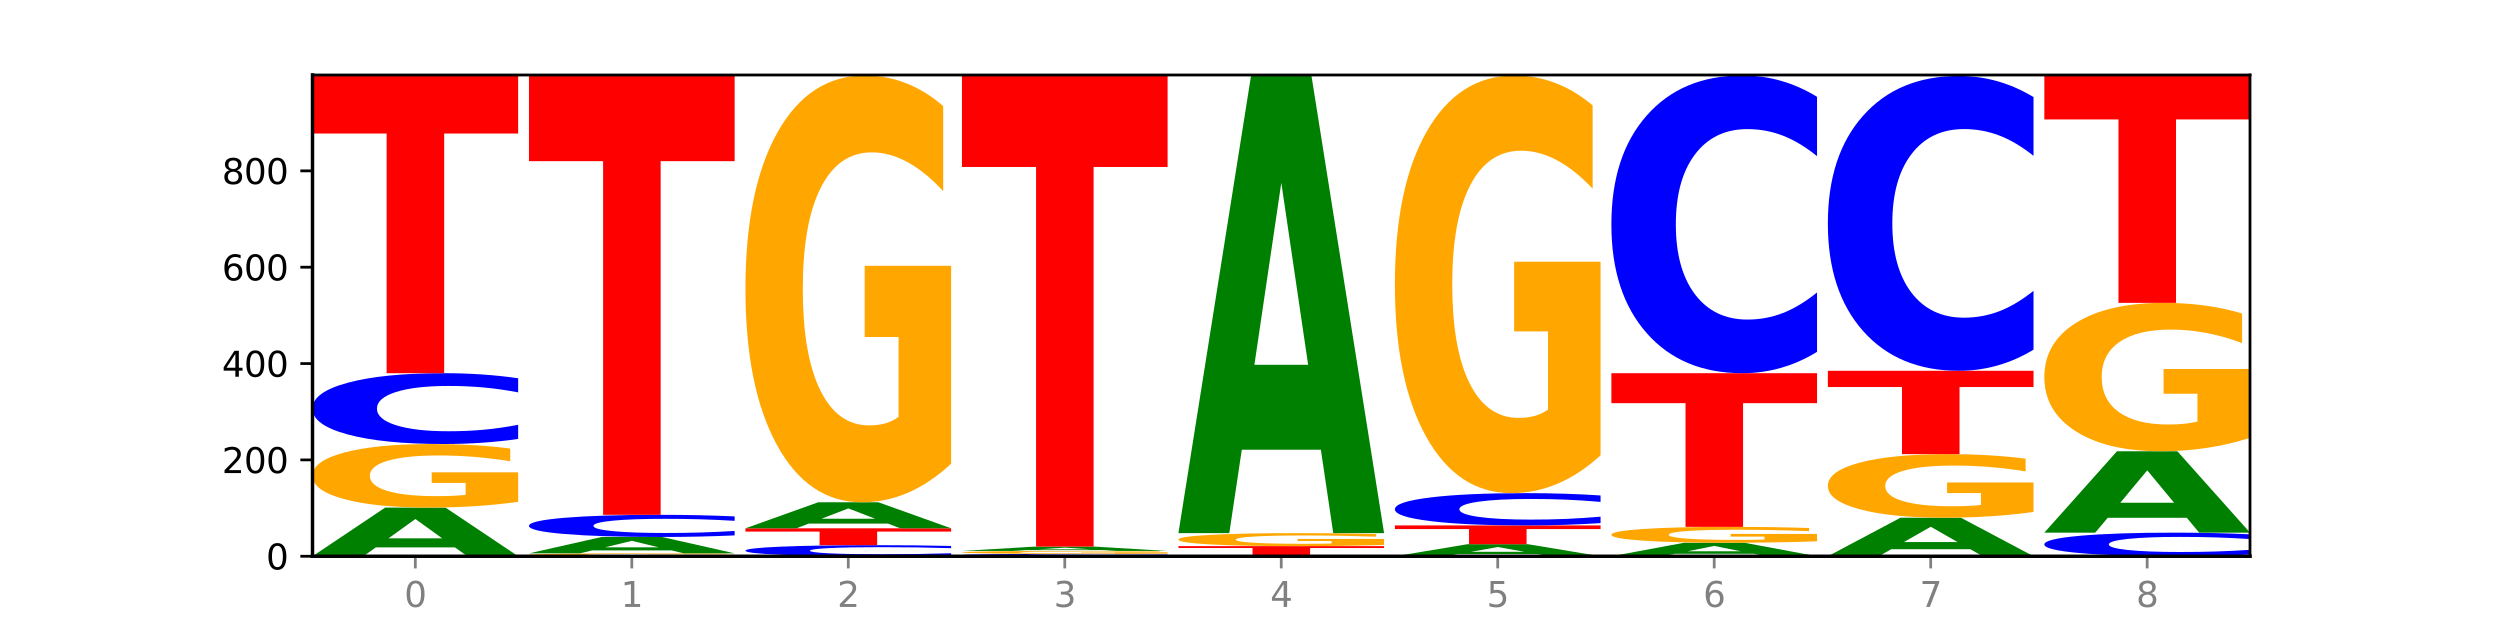 <?xml version="1.0" encoding="utf-8" standalone="no"?>
<!DOCTYPE svg PUBLIC "-//W3C//DTD SVG 1.1//EN"
  "http://www.w3.org/Graphics/SVG/1.1/DTD/svg11.dtd">
<svg xmlns:xlink="http://www.w3.org/1999/xlink" width="720pt" height="180pt" viewBox="0 0 720 180" xmlns="http://www.w3.org/2000/svg" version="1.1">
 <defs>
  <style type="text/css">*{stroke-linejoin: round; stroke-linecap: butt}</style>
 </defs>
 <g id="figure_1">
  <g id="patch_1">
   <path d="M 0 180 
L 720 180 
L 720 0 
L 0 0 
z
" style="fill: #ffffff"/>
  </g>
  <g id="axes_1">
   <g id="patch_2">
    <path d="M 90 160.2 
L 648 160.2 
L 648 21.6 
L 90 21.6 
z
" style="fill: #ffffff"/>
   </g>
   <g id="line2d_1">
    <path d="M 90 160.2 
L 648 160.2 
" clip-path="url(#p07bc5e8b8a)" style="fill: none; stroke: #000000; stroke-width: 0.5; stroke-linecap: square"/>
   </g>
   <g id="patch_3">
    <path d="M 131.028 157.647 
L 108.249 157.647 
L 104.653 160.2 
L 90 160.2 
L 110.926 146.187 
L 128.303 146.187 
L 149.229 160.2 
L 134.588 160.2 
L 131.028 157.647 
z
M 111.882 155.047 
L 127.359 155.047 
L 119.633 149.473 
L 111.882 155.047 
z
" clip-path="url(#p07bc5e8b8a)" style="fill: #008000"/>
   </g>
   <g id="patch_4">
    <path d="M 149.229 144.53 
Q 143.256 145.359 136.831 145.775 
Q 130.406 146.187 123.557 146.187 
Q 108.079 146.187 99.04 143.721 
Q 90 141.254 90 137.036 
Q 90 132.769 99.199 130.321 
Q 108.411 127.874 124.433 127.874 
Q 130.605 127.874 136.26 128.207 
Q 141.928 128.536 146.946 129.187 
L 146.946 132.837 
Q 141.769 132.001 136.645 131.589 
Q 131.521 131.173 126.371 131.173 
Q 116.84 131.173 111.677 132.693 
Q 106.513 134.21 106.513 137.036 
Q 106.513 139.836 111.491 141.364 
Q 116.469 142.889 125.628 142.889 
Q 128.123 142.889 130.26 142.802 
Q 132.397 142.711 134.097 142.522 
L 134.097 139.094 
L 124.34 139.094 
L 124.34 136.041 
L 149.229 136.041 
L 149.229 144.53 
z
" clip-path="url(#p07bc5e8b8a)" style="fill: #ffa600"/>
   </g>
   <g id="patch_5">
    <path d="M 149.229 126.412 
Q 144.275 127.137 138.917 127.503 
Q 133.56 127.874 127.725 127.874 
Q 110.325 127.874 100.163 125.127 
Q 90 122.38 90 117.683 
Q 90 112.969 100.163 110.226 
Q 110.325 107.479 127.725 107.479 
Q 133.56 107.479 138.917 107.85 
Q 144.275 108.217 149.229 108.941 
L 149.229 113.007 
Q 144.23 112.046 139.38 111.599 
Q 134.53 111.153 129.173 111.153 
Q 119.562 111.153 114.056 112.893 
Q 108.564 114.629 108.564 117.683 
Q 108.564 120.725 114.056 122.465 
Q 119.562 124.2 129.173 124.2 
Q 134.53 124.2 139.38 123.754 
Q 144.23 123.303 149.229 122.342 
L 149.229 126.412 
z
" clip-path="url(#p07bc5e8b8a)" style="fill: #0000ff"/>
   </g>
   <g id="patch_6">
    <path d="M 90 21.739 
L 149.229 21.739 
L 149.229 38.461 
L 127.92 38.461 
L 127.92 107.479 
L 111.35 107.479 
L 111.35 38.461 
L 90 38.461 
L 90 21.739 
z
" clip-path="url(#p07bc5e8b8a)" style="fill: #ff0000"/>
   </g>
   <g id="patch_7">
    <path d="M 211.575 160.125 
Q 205.602 160.162 199.177 160.181 
Q 192.753 160.2 185.903 160.2 
Q 170.426 160.2 161.386 160.088 
Q 152.346 159.976 152.346 159.784 
Q 152.346 159.59 161.545 159.479 
Q 170.758 159.368 186.779 159.368 
Q 192.952 159.368 198.607 159.383 
Q 204.275 159.398 209.292 159.427 
L 209.292 159.593 
Q 204.115 159.555 198.992 159.536 
Q 193.868 159.518 188.717 159.518 
Q 179.187 159.518 174.023 159.587 
Q 168.859 159.656 168.859 159.784 
Q 168.859 159.911 173.837 159.981 
Q 178.815 160.05 187.974 160.05 
Q 190.47 160.05 192.607 160.046 
Q 194.744 160.042 196.443 160.033 
L 196.443 159.878 
L 186.686 159.878 
L 186.686 159.739 
L 211.575 159.739 
L 211.575 160.125 
z
" clip-path="url(#p07bc5e8b8a)" style="fill: #ffa600"/>
   </g>
   <g id="patch_8">
    <path d="M 193.374 158.508 
L 170.596 158.508 
L 166.999 159.368 
L 152.346 159.368 
L 173.272 154.65 
L 190.65 154.65 
L 211.575 159.368 
L 196.935 159.368 
L 193.374 158.508 
z
M 174.229 157.633 
L 189.705 157.633 
L 181.979 155.756 
L 174.229 157.633 
z
" clip-path="url(#p07bc5e8b8a)" style="fill: #008000"/>
   </g>
   <g id="patch_9">
    <path d="M 211.575 154.193 
Q 206.621 154.42 201.264 154.534 
Q 195.906 154.65 190.071 154.65 
Q 172.671 154.65 162.509 153.791 
Q 152.346 152.931 152.346 151.461 
Q 152.346 149.986 162.509 149.128 
Q 172.671 148.268 190.071 148.268 
Q 195.906 148.268 201.264 148.384 
Q 206.621 148.499 211.575 148.726 
L 211.575 149.998 
Q 206.576 149.698 201.726 149.558 
Q 196.876 149.418 191.519 149.418 
Q 181.909 149.418 176.402 149.963 
Q 170.91 150.506 170.91 151.461 
Q 170.91 152.413 176.402 152.958 
Q 181.909 153.501 191.519 153.501 
Q 196.876 153.501 201.726 153.361 
Q 206.576 153.22 211.575 152.919 
L 211.575 154.193 
z
" clip-path="url(#p07bc5e8b8a)" style="fill: #0000ff"/>
   </g>
   <g id="patch_10">
    <path d="M 152.346 21.739 
L 211.575 21.739 
L 211.575 46.416 
L 190.267 46.416 
L 190.267 148.268 
L 173.696 148.268 
L 173.696 46.416 
L 152.346 46.416 
L 152.346 21.739 
z
" clip-path="url(#p07bc5e8b8a)" style="fill: #ff0000"/>
   </g>
   <g id="patch_11">
    <path d="M 273.922 159.971 
Q 268.967 160.085 263.61 160.142 
Q 258.253 160.2 252.418 160.2 
Q 235.018 160.2 224.855 159.77 
Q 214.693 159.34 214.693 158.605 
Q 214.693 157.868 224.855 157.439 
Q 235.018 157.009 252.418 157.009 
Q 258.253 157.009 263.61 157.067 
Q 268.967 157.124 273.922 157.238 
L 273.922 157.874 
Q 268.923 157.724 264.073 157.654 
Q 259.223 157.584 253.865 157.584 
Q 244.255 157.584 238.748 157.856 
Q 233.257 158.128 233.257 158.605 
Q 233.257 159.081 238.748 159.354 
Q 244.255 159.625 253.865 159.625 
Q 259.223 159.625 264.073 159.555 
Q 268.923 159.485 273.922 159.335 
L 273.922 159.971 
z
" clip-path="url(#p07bc5e8b8a)" style="fill: #0000ff"/>
   </g>
   <g id="patch_12">
    <path d="M 214.693 152.153 
L 273.922 152.153 
L 273.922 153.1 
L 252.613 153.1 
L 252.613 157.009 
L 236.043 157.009 
L 236.043 153.1 
L 214.693 153.1 
L 214.693 152.153 
z
" clip-path="url(#p07bc5e8b8a)" style="fill: #ff0000"/>
   </g>
   <g id="patch_13">
    <path d="M 255.721 150.788 
L 232.942 150.788 
L 229.346 152.153 
L 214.693 152.153 
L 235.618 144.661 
L 252.996 144.661 
L 273.922 152.153 
L 259.281 152.153 
L 255.721 150.788 
z
M 236.575 149.398 
L 252.051 149.398 
L 244.325 146.418 
L 236.575 149.398 
z
" clip-path="url(#p07bc5e8b8a)" style="fill: #008000"/>
   </g>
   <g id="patch_14">
    <path d="M 273.922 133.54 
Q 267.948 139.1 261.524 141.894 
Q 255.099 144.661 248.25 144.661 
Q 232.772 144.661 223.732 128.106 
Q 214.693 111.55 214.693 83.238 
Q 214.693 54.596 223.892 38.167 
Q 233.104 21.739 249.126 21.739 
Q 255.298 21.739 260.953 23.973 
Q 266.621 26.182 271.639 30.55 
L 271.639 55.053 
Q 266.462 49.441 261.338 46.674 
Q 256.214 43.881 251.064 43.881 
Q 241.533 43.881 236.369 54.088 
Q 231.206 64.27 231.206 83.238 
Q 231.206 102.028 236.184 112.287 
Q 241.161 122.519 250.32 122.519 
Q 252.816 122.519 254.953 121.935 
Q 257.09 121.326 258.789 120.056 
L 258.789 97.051 
L 249.033 97.051 
L 249.033 76.56 
L 273.922 76.56 
L 273.922 133.54 
z
" clip-path="url(#p07bc5e8b8a)" style="fill: #ffa600"/>
   </g>
   <g id="patch_15">
    <path d="M 336.268 160.15 
Q 331.314 160.175 325.956 160.187 
Q 320.599 160.2 314.764 160.2 
Q 297.364 160.2 287.202 160.107 
Q 277.039 160.013 277.039 159.853 
Q 277.039 159.693 287.202 159.6 
Q 297.364 159.506 314.764 159.506 
Q 320.599 159.506 325.956 159.519 
Q 331.314 159.531 336.268 159.556 
L 336.268 159.694 
Q 331.269 159.662 326.419 159.646 
Q 321.569 159.631 316.212 159.631 
Q 306.601 159.631 301.095 159.69 
Q 295.603 159.749 295.603 159.853 
Q 295.603 159.957 301.095 160.016 
Q 306.601 160.075 316.212 160.075 
Q 321.569 160.075 326.419 160.06 
Q 331.269 160.045 336.268 160.012 
L 336.268 160.15 
z
" clip-path="url(#p07bc5e8b8a)" style="fill: #0000ff"/>
   </g>
   <g id="patch_16">
    <path d="M 336.268 159.431 
Q 330.295 159.469 323.87 159.488 
Q 317.445 159.506 310.596 159.506 
Q 295.118 159.506 286.079 159.394 
Q 277.039 159.282 277.039 159.09 
Q 277.039 158.896 286.238 158.785 
Q 295.45 158.674 311.472 158.674 
Q 317.645 158.674 323.299 158.689 
Q 328.967 158.704 333.985 158.734 
L 333.985 158.899 
Q 328.808 158.861 323.684 158.843 
Q 318.561 158.824 313.41 158.824 
Q 303.879 158.824 298.716 158.893 
Q 293.552 158.962 293.552 159.09 
Q 293.552 159.218 298.53 159.287 
Q 303.508 159.356 312.667 159.356 
Q 315.162 159.356 317.299 159.352 
Q 319.437 159.348 321.136 159.34 
L 321.136 159.184 
L 311.379 159.184 
L 311.379 159.045 
L 336.268 159.045 
L 336.268 159.431 
z
" clip-path="url(#p07bc5e8b8a)" style="fill: #ffa600"/>
   </g>
   <g id="patch_17">
    <path d="M 318.067 158.446 
L 295.289 158.446 
L 291.692 158.674 
L 277.039 158.674 
L 297.965 157.425 
L 315.342 157.425 
L 336.268 158.674 
L 321.627 158.674 
L 318.067 158.446 
z
M 298.922 158.215 
L 314.398 158.215 
L 306.672 157.718 
L 298.922 158.215 
z
" clip-path="url(#p07bc5e8b8a)" style="fill: #008000"/>
   </g>
   <g id="patch_18">
    <path d="M 277.039 21.6 
L 336.268 21.6 
L 336.268 48.09 
L 314.959 48.09 
L 314.959 157.425 
L 298.389 157.425 
L 298.389 48.09 
L 277.039 48.09 
L 277.039 21.6 
z
" clip-path="url(#p07bc5e8b8a)" style="fill: #ff0000"/>
   </g>
   <g id="patch_19">
    <path d="M 398.615 160.19 
Q 393.66 160.195 388.303 160.197 
Q 382.945 160.2 377.111 160.2 
Q 359.71 160.2 349.548 160.181 
Q 339.385 160.163 339.385 160.131 
Q 339.385 160.099 349.548 160.08 
Q 359.71 160.061 377.111 160.061 
Q 382.945 160.061 388.303 160.064 
Q 393.66 160.066 398.615 160.071 
L 398.615 160.099 
Q 393.615 160.092 388.765 160.089 
Q 383.915 160.086 378.558 160.086 
Q 368.948 160.086 363.441 160.098 
Q 357.95 160.11 357.95 160.131 
Q 357.95 160.151 363.441 160.163 
Q 368.948 160.175 378.558 160.175 
Q 383.915 160.175 388.765 160.172 
Q 393.615 160.169 398.615 160.162 
L 398.615 160.19 
z
" clip-path="url(#p07bc5e8b8a)" style="fill: #0000ff"/>
   </g>
   <g id="patch_20">
    <path d="M 339.385 157.286 
L 398.615 157.286 
L 398.615 157.828 
L 377.306 157.828 
L 377.306 160.061 
L 360.735 160.061 
L 360.735 157.828 
L 339.385 157.828 
L 339.385 157.286 
z
" clip-path="url(#p07bc5e8b8a)" style="fill: #ff0000"/>
   </g>
   <g id="patch_21">
    <path d="M 398.615 156.948 
Q 392.641 157.117 386.217 157.202 
Q 379.792 157.286 372.942 157.286 
Q 357.465 157.286 348.425 156.782 
Q 339.385 156.277 339.385 155.415 
Q 339.385 154.542 348.584 154.041 
Q 357.797 153.541 373.818 153.541 
Q 379.991 153.541 385.646 153.609 
Q 391.314 153.676 396.331 153.809 
L 396.331 154.556 
Q 391.154 154.385 386.031 154.3 
Q 380.907 154.215 375.757 154.215 
Q 366.226 154.215 361.062 154.526 
Q 355.898 154.837 355.898 155.415 
Q 355.898 155.987 360.876 156.3 
Q 365.854 156.612 375.013 156.612 
Q 377.509 156.612 379.646 156.594 
Q 381.783 156.575 383.482 156.537 
L 383.482 155.836 
L 373.726 155.836 
L 373.726 155.211 
L 398.615 155.211 
L 398.615 156.948 
z
" clip-path="url(#p07bc5e8b8a)" style="fill: #ffa600"/>
   </g>
   <g id="patch_22">
    <path d="M 380.413 129.53 
L 357.635 129.53 
L 354.038 153.541 
L 339.385 153.541 
L 360.311 21.739 
L 377.689 21.739 
L 398.615 153.541 
L 383.974 153.541 
L 380.413 129.53 
z
M 361.268 105.068 
L 376.744 105.068 
L 369.018 52.641 
L 361.268 105.068 
z
" clip-path="url(#p07bc5e8b8a)" style="fill: #008000"/>
   </g>
   <g id="patch_23">
    <path d="M 442.76 159.568 
L 419.981 159.568 
L 416.385 160.2 
L 401.732 160.2 
L 422.658 156.732 
L 440.035 156.732 
L 460.961 160.2 
L 446.32 160.2 
L 442.76 159.568 
z
M 423.614 158.924 
L 439.091 158.924 
L 431.365 157.545 
L 423.614 158.924 
z
" clip-path="url(#p07bc5e8b8a)" style="fill: #008000"/>
   </g>
   <g id="patch_24">
    <path d="M 401.732 151.321 
L 460.961 151.321 
L 460.961 152.376 
L 439.652 152.376 
L 439.652 156.732 
L 423.082 156.732 
L 423.082 152.376 
L 401.732 152.376 
L 401.732 151.321 
z
" clip-path="url(#p07bc5e8b8a)" style="fill: #ff0000"/>
   </g>
   <g id="patch_25">
    <path d="M 460.961 150.654 
Q 456.006 150.985 450.649 151.152 
Q 445.292 151.321 439.457 151.321 
Q 422.057 151.321 411.894 150.069 
Q 401.732 148.817 401.732 146.676 
Q 401.732 144.527 411.894 143.277 
Q 422.057 142.025 439.457 142.025 
Q 445.292 142.025 450.649 142.194 
Q 456.006 142.361 460.961 142.692 
L 460.961 144.544 
Q 455.962 144.107 451.112 143.903 
Q 446.262 143.7 440.904 143.7 
Q 431.294 143.7 425.788 144.493 
Q 420.296 145.284 420.296 146.676 
Q 420.296 148.062 425.788 148.855 
Q 431.294 149.646 440.904 149.646 
Q 446.262 149.646 451.112 149.443 
Q 455.962 149.237 460.961 148.8 
L 460.961 150.654 
z
" clip-path="url(#p07bc5e8b8a)" style="fill: #0000ff"/>
   </g>
   <g id="patch_26">
    <path d="M 460.961 131.142 
Q 454.988 136.584 448.563 139.317 
Q 442.138 142.025 435.289 142.025 
Q 419.811 142.025 410.772 125.825 
Q 401.732 109.624 401.732 81.919 
Q 401.732 53.891 410.931 37.815 
Q 420.143 21.739 436.165 21.739 
Q 442.337 21.739 447.992 23.925 
Q 453.66 26.087 458.678 30.361 
L 458.678 54.339 
Q 453.501 48.847 448.377 46.139 
Q 443.253 43.406 438.103 43.406 
Q 428.572 43.406 423.408 53.394 
Q 418.245 63.358 418.245 81.919 
Q 418.245 100.306 423.223 110.345 
Q 428.2 120.358 437.36 120.358 
Q 439.855 120.358 441.992 119.787 
Q 444.129 119.19 445.828 117.948 
L 445.828 95.436 
L 436.072 95.436 
L 436.072 75.384 
L 460.961 75.384 
L 460.961 131.142 
z
" clip-path="url(#p07bc5e8b8a)" style="fill: #ffa600"/>
   </g>
   <g id="patch_27">
    <path d="M 505.106 159.492 
L 482.328 159.492 
L 478.731 160.2 
L 464.078 160.2 
L 485.004 156.315 
L 502.382 156.315 
L 523.307 160.2 
L 508.667 160.2 
L 505.106 159.492 
z
M 485.961 158.771 
L 501.437 158.771 
L 493.711 157.226 
L 485.961 158.771 
z
" clip-path="url(#p07bc5e8b8a)" style="fill: #008000"/>
   </g>
   <g id="patch_28">
    <path d="M 523.307 155.901 
Q 517.334 156.108 510.909 156.212 
Q 504.485 156.315 497.635 156.315 
Q 482.158 156.315 473.118 155.699 
Q 464.078 155.082 464.078 154.028 
Q 464.078 152.961 473.277 152.349 
Q 482.489 151.737 498.511 151.737 
Q 504.684 151.737 510.338 151.82 
Q 516.007 151.902 521.024 152.065 
L 521.024 152.978 
Q 515.847 152.769 510.723 152.666 
Q 505.6 152.562 500.449 152.562 
Q 490.918 152.562 485.755 152.942 
Q 480.591 153.321 480.591 154.028 
Q 480.591 154.727 485.569 155.109 
Q 490.547 155.491 499.706 155.491 
Q 502.201 155.491 504.339 155.469 
Q 506.476 155.446 508.175 155.399 
L 508.175 154.542 
L 498.418 154.542 
L 498.418 153.779 
L 523.307 153.779 
L 523.307 155.901 
z
" clip-path="url(#p07bc5e8b8a)" style="fill: #ffa600"/>
   </g>
   <g id="patch_29">
    <path d="M 464.078 107.479 
L 523.307 107.479 
L 523.307 116.111 
L 501.999 116.111 
L 501.999 151.737 
L 485.428 151.737 
L 485.428 116.111 
L 464.078 116.111 
L 464.078 107.479 
z
" clip-path="url(#p07bc5e8b8a)" style="fill: #ff0000"/>
   </g>
   <g id="patch_30">
    <path d="M 523.307 101.333 
Q 518.353 104.38 512.996 105.921 
Q 507.638 107.479 501.803 107.479 
Q 484.403 107.479 474.241 95.931 
Q 464.078 84.384 464.078 64.636 
Q 464.078 44.817 474.241 33.287 
Q 484.403 21.739 501.803 21.739 
Q 507.638 21.739 512.996 23.297 
Q 518.353 24.838 523.307 27.885 
L 523.307 44.976 
Q 518.308 40.938 513.458 39.06 
Q 508.608 37.183 503.251 37.183 
Q 493.641 37.183 488.134 44.498 
Q 482.642 51.795 482.642 64.636 
Q 482.642 77.423 488.134 84.738 
Q 493.641 92.035 503.251 92.035 
Q 508.608 92.035 513.458 90.158 
Q 518.308 88.262 523.307 84.224 
L 523.307 101.333 
z
" clip-path="url(#p07bc5e8b8a)" style="fill: #0000ff"/>
   </g>
   <g id="patch_31">
    <path d="M 567.453 158.178 
L 544.674 158.178 
L 541.077 160.2 
L 526.425 160.2 
L 547.35 149.101 
L 564.728 149.101 
L 585.654 160.2 
L 571.013 160.2 
L 567.453 158.178 
z
M 548.307 156.118 
L 563.783 156.118 
L 556.057 151.703 
L 548.307 156.118 
z
" clip-path="url(#p07bc5e8b8a)" style="fill: #008000"/>
   </g>
   <g id="patch_32">
    <path d="M 585.654 147.444 
Q 579.68 148.272 573.256 148.689 
Q 566.831 149.101 559.982 149.101 
Q 544.504 149.101 535.464 146.634 
Q 526.425 144.168 526.425 139.95 
Q 526.425 135.683 535.624 133.235 
Q 544.836 130.787 560.858 130.787 
Q 567.03 130.787 572.685 131.12 
Q 578.353 131.449 583.37 132.1 
L 583.37 135.751 
Q 578.194 134.915 573.07 134.502 
Q 567.946 134.086 562.796 134.086 
Q 553.265 134.086 548.101 135.607 
Q 542.938 137.124 542.938 139.95 
Q 542.938 142.749 547.915 144.278 
Q 552.893 145.802 562.052 145.802 
Q 564.548 145.802 566.685 145.715 
Q 568.822 145.624 570.521 145.435 
L 570.521 142.008 
L 560.765 142.008 
L 560.765 138.955 
L 585.654 138.955 
L 585.654 147.444 
z
" clip-path="url(#p07bc5e8b8a)" style="fill: #ffa600"/>
   </g>
   <g id="patch_33">
    <path d="M 526.425 106.786 
L 585.654 106.786 
L 585.654 111.467 
L 564.345 111.467 
L 564.345 130.787 
L 547.775 130.787 
L 547.775 111.467 
L 526.425 111.467 
L 526.425 106.786 
z
" clip-path="url(#p07bc5e8b8a)" style="fill: #ff0000"/>
   </g>
   <g id="patch_34">
    <path d="M 585.654 100.699 
Q 580.699 103.716 575.342 105.242 
Q 569.985 106.786 564.15 106.786 
Q 546.75 106.786 536.587 95.35 
Q 526.425 83.914 526.425 64.358 
Q 526.425 44.731 536.587 33.313 
Q 546.75 21.877 564.15 21.877 
Q 569.985 21.877 575.342 23.421 
Q 580.699 24.947 585.654 27.964 
L 585.654 44.889 
Q 580.654 40.89 575.805 39.031 
Q 570.955 37.172 565.597 37.172 
Q 555.987 37.172 550.48 44.416 
Q 544.989 51.642 544.989 64.358 
Q 544.989 77.021 550.48 84.265 
Q 555.987 91.491 565.597 91.491 
Q 570.955 91.491 575.805 89.632 
Q 580.654 87.755 585.654 83.756 
L 585.654 100.699 
z
" clip-path="url(#p07bc5e8b8a)" style="fill: #0000ff"/>
   </g>
   <g id="patch_35">
    <path d="M 648 159.713 
Q 643.046 159.954 637.688 160.076 
Q 632.331 160.2 626.496 160.2 
Q 609.096 160.2 598.933 159.284 
Q 588.771 158.369 588.771 156.803 
Q 588.771 155.232 598.933 154.317 
Q 609.096 153.402 626.496 153.402 
Q 632.331 153.402 637.688 153.525 
Q 643.046 153.648 648 153.889 
L 648 155.244 
Q 643.001 154.924 638.151 154.775 
Q 633.301 154.626 627.944 154.626 
Q 618.333 154.626 612.827 155.206 
Q 607.335 155.785 607.335 156.803 
Q 607.335 157.817 612.827 158.397 
Q 618.333 158.975 627.944 158.975 
Q 633.301 158.975 638.151 158.827 
Q 643.001 158.676 648 158.356 
L 648 159.713 
z
" clip-path="url(#p07bc5e8b8a)" style="fill: #0000ff"/>
   </g>
   <g id="patch_36">
    <path d="M 629.799 149.131 
L 607.02 149.131 
L 603.424 153.402 
L 588.771 153.402 
L 609.697 129.955 
L 627.074 129.955 
L 648 153.402 
L 633.359 153.402 
L 629.799 149.131 
z
M 610.653 144.779 
L 626.13 144.779 
L 618.404 135.452 
L 610.653 144.779 
z
" clip-path="url(#p07bc5e8b8a)" style="fill: #008000"/>
   </g>
   <g id="patch_37">
    <path d="M 648 126.089 
Q 642.027 128.022 635.602 128.993 
Q 629.177 129.955 622.328 129.955 
Q 606.85 129.955 597.811 124.2 
Q 588.771 118.445 588.771 108.602 
Q 588.771 98.646 597.97 92.934 
Q 607.182 87.223 623.204 87.223 
Q 629.376 87.223 635.031 88 
Q 640.699 88.768 645.717 90.286 
L 645.717 98.804 
Q 640.54 96.854 635.416 95.892 
Q 630.292 94.921 625.142 94.921 
Q 615.611 94.921 610.448 98.469 
Q 605.284 102.009 605.284 108.602 
Q 605.284 115.134 610.262 118.701 
Q 615.24 122.258 624.399 122.258 
Q 626.894 122.258 629.031 122.055 
Q 631.168 121.843 632.868 121.402 
L 632.868 113.404 
L 623.111 113.404 
L 623.111 106.281 
L 648 106.281 
L 648 126.089 
z
" clip-path="url(#p07bc5e8b8a)" style="fill: #ffa600"/>
   </g>
   <g id="patch_38">
    <path d="M 588.771 21.6 
L 648 21.6 
L 648 34.398 
L 626.691 34.398 
L 626.691 87.223 
L 610.121 87.223 
L 610.121 34.398 
L 588.771 34.398 
L 588.771 21.6 
z
" clip-path="url(#p07bc5e8b8a)" style="fill: #ff0000"/>
   </g>
   <g id="matplotlib.axis_1">
    <g id="xtick_1">
     <g id="line2d_2">
      <defs>
       <path id="md26adc0543" d="M 0 0 
L 0 3.5 
" style="stroke: #808080; stroke-width: 0.8"/>
      </defs>
      <g>
       <use xlink:href="#md26adc0543" x="119.615" y="160.2" style="fill: #808080; stroke: #808080; stroke-width: 0.8"/>
      </g>
     </g>
     <g id="text_1">
      <!-- 0 -->
      <g style="fill: #808080" transform="translate(116.433 174.798) scale(0.1 -0.1)">
       <defs>
        <path id="DejaVuSans-30" d="M 2034 4250 
Q 1547 4250 1301 3770 
Q 1056 3291 1056 2328 
Q 1056 1369 1301 889 
Q 1547 409 2034 409 
Q 2525 409 2770 889 
Q 3016 1369 3016 2328 
Q 3016 3291 2770 3770 
Q 2525 4250 2034 4250 
z
M 2034 4750 
Q 2819 4750 3233 4129 
Q 3647 3509 3647 2328 
Q 3647 1150 3233 529 
Q 2819 -91 2034 -91 
Q 1250 -91 836 529 
Q 422 1150 422 2328 
Q 422 3509 836 4129 
Q 1250 4750 2034 4750 
z
" transform="scale(0.016)"/>
       </defs>
       <use xlink:href="#DejaVuSans-30"/>
      </g>
     </g>
    </g>
    <g id="xtick_2">
     <g id="line2d_3">
      <g>
       <use xlink:href="#md26adc0543" x="181.961" y="160.2" style="fill: #808080; stroke: #808080; stroke-width: 0.8"/>
      </g>
     </g>
     <g id="text_2">
      <!-- 1 -->
      <g style="fill: #808080" transform="translate(178.78 174.798) scale(0.1 -0.1)">
       <defs>
        <path id="DejaVuSans-31" d="M 794 531 
L 1825 531 
L 1825 4091 
L 703 3866 
L 703 4441 
L 1819 4666 
L 2450 4666 
L 2450 531 
L 3481 531 
L 3481 0 
L 794 0 
L 794 531 
z
" transform="scale(0.016)"/>
       </defs>
       <use xlink:href="#DejaVuSans-31"/>
      </g>
     </g>
    </g>
    <g id="xtick_3">
     <g id="line2d_4">
      <g>
       <use xlink:href="#md26adc0543" x="244.307" y="160.2" style="fill: #808080; stroke: #808080; stroke-width: 0.8"/>
      </g>
     </g>
     <g id="text_3">
      <!-- 2 -->
      <g style="fill: #808080" transform="translate(241.126 174.798) scale(0.1 -0.1)">
       <defs>
        <path id="DejaVuSans-32" d="M 1228 531 
L 3431 531 
L 3431 0 
L 469 0 
L 469 531 
Q 828 903 1448 1529 
Q 2069 2156 2228 2338 
Q 2531 2678 2651 2914 
Q 2772 3150 2772 3378 
Q 2772 3750 2511 3984 
Q 2250 4219 1831 4219 
Q 1534 4219 1204 4116 
Q 875 4013 500 3803 
L 500 4441 
Q 881 4594 1212 4672 
Q 1544 4750 1819 4750 
Q 2544 4750 2975 4387 
Q 3406 4025 3406 3419 
Q 3406 3131 3298 2873 
Q 3191 2616 2906 2266 
Q 2828 2175 2409 1742 
Q 1991 1309 1228 531 
z
" transform="scale(0.016)"/>
       </defs>
       <use xlink:href="#DejaVuSans-32"/>
      </g>
     </g>
    </g>
    <g id="xtick_4">
     <g id="line2d_5">
      <g>
       <use xlink:href="#md26adc0543" x="306.654" y="160.2" style="fill: #808080; stroke: #808080; stroke-width: 0.8"/>
      </g>
     </g>
     <g id="text_4">
      <!-- 3 -->
      <g style="fill: #808080" transform="translate(303.472 174.798) scale(0.1 -0.1)">
       <defs>
        <path id="DejaVuSans-33" d="M 2597 2516 
Q 3050 2419 3304 2112 
Q 3559 1806 3559 1356 
Q 3559 666 3084 287 
Q 2609 -91 1734 -91 
Q 1441 -91 1130 -33 
Q 819 25 488 141 
L 488 750 
Q 750 597 1062 519 
Q 1375 441 1716 441 
Q 2309 441 2620 675 
Q 2931 909 2931 1356 
Q 2931 1769 2642 2001 
Q 2353 2234 1838 2234 
L 1294 2234 
L 1294 2753 
L 1863 2753 
Q 2328 2753 2575 2939 
Q 2822 3125 2822 3475 
Q 2822 3834 2567 4026 
Q 2313 4219 1838 4219 
Q 1578 4219 1281 4162 
Q 984 4106 628 3988 
L 628 4550 
Q 988 4650 1302 4700 
Q 1616 4750 1894 4750 
Q 2613 4750 3031 4423 
Q 3450 4097 3450 3541 
Q 3450 3153 3228 2886 
Q 3006 2619 2597 2516 
z
" transform="scale(0.016)"/>
       </defs>
       <use xlink:href="#DejaVuSans-33"/>
      </g>
     </g>
    </g>
    <g id="xtick_5">
     <g id="line2d_6">
      <g>
       <use xlink:href="#md26adc0543" x="369" y="160.2" style="fill: #808080; stroke: #808080; stroke-width: 0.8"/>
      </g>
     </g>
     <g id="text_5">
      <!-- 4 -->
      <g style="fill: #808080" transform="translate(365.819 174.798) scale(0.1 -0.1)">
       <defs>
        <path id="DejaVuSans-34" d="M 2419 4116 
L 825 1625 
L 2419 1625 
L 2419 4116 
z
M 2253 4666 
L 3047 4666 
L 3047 1625 
L 3713 1625 
L 3713 1100 
L 3047 1100 
L 3047 0 
L 2419 0 
L 2419 1100 
L 313 1100 
L 313 1709 
L 2253 4666 
z
" transform="scale(0.016)"/>
       </defs>
       <use xlink:href="#DejaVuSans-34"/>
      </g>
     </g>
    </g>
    <g id="xtick_6">
     <g id="line2d_7">
      <g>
       <use xlink:href="#md26adc0543" x="431.346" y="160.2" style="fill: #808080; stroke: #808080; stroke-width: 0.8"/>
      </g>
     </g>
     <g id="text_6">
      <!-- 5 -->
      <g style="fill: #808080" transform="translate(428.165 174.798) scale(0.1 -0.1)">
       <defs>
        <path id="DejaVuSans-35" d="M 691 4666 
L 3169 4666 
L 3169 4134 
L 1269 4134 
L 1269 2991 
Q 1406 3038 1543 3061 
Q 1681 3084 1819 3084 
Q 2600 3084 3056 2656 
Q 3513 2228 3513 1497 
Q 3513 744 3044 326 
Q 2575 -91 1722 -91 
Q 1428 -91 1123 -41 
Q 819 9 494 109 
L 494 744 
Q 775 591 1075 516 
Q 1375 441 1709 441 
Q 2250 441 2565 725 
Q 2881 1009 2881 1497 
Q 2881 1984 2565 2268 
Q 2250 2553 1709 2553 
Q 1456 2553 1204 2497 
Q 953 2441 691 2322 
L 691 4666 
z
" transform="scale(0.016)"/>
       </defs>
       <use xlink:href="#DejaVuSans-35"/>
      </g>
     </g>
    </g>
    <g id="xtick_7">
     <g id="line2d_8">
      <g>
       <use xlink:href="#md26adc0543" x="493.693" y="160.2" style="fill: #808080; stroke: #808080; stroke-width: 0.8"/>
      </g>
     </g>
     <g id="text_7">
      <!-- 6 -->
      <g style="fill: #808080" transform="translate(490.511 174.798) scale(0.1 -0.1)">
       <defs>
        <path id="DejaVuSans-36" d="M 2113 2584 
Q 1688 2584 1439 2293 
Q 1191 2003 1191 1497 
Q 1191 994 1439 701 
Q 1688 409 2113 409 
Q 2538 409 2786 701 
Q 3034 994 3034 1497 
Q 3034 2003 2786 2293 
Q 2538 2584 2113 2584 
z
M 3366 4563 
L 3366 3988 
Q 3128 4100 2886 4159 
Q 2644 4219 2406 4219 
Q 1781 4219 1451 3797 
Q 1122 3375 1075 2522 
Q 1259 2794 1537 2939 
Q 1816 3084 2150 3084 
Q 2853 3084 3261 2657 
Q 3669 2231 3669 1497 
Q 3669 778 3244 343 
Q 2819 -91 2113 -91 
Q 1303 -91 875 529 
Q 447 1150 447 2328 
Q 447 3434 972 4092 
Q 1497 4750 2381 4750 
Q 2619 4750 2861 4703 
Q 3103 4656 3366 4563 
z
" transform="scale(0.016)"/>
       </defs>
       <use xlink:href="#DejaVuSans-36"/>
      </g>
     </g>
    </g>
    <g id="xtick_8">
     <g id="line2d_9">
      <g>
       <use xlink:href="#md26adc0543" x="556.039" y="160.2" style="fill: #808080; stroke: #808080; stroke-width: 0.8"/>
      </g>
     </g>
     <g id="text_8">
      <!-- 7 -->
      <g style="fill: #808080" transform="translate(552.858 174.798) scale(0.1 -0.1)">
       <defs>
        <path id="DejaVuSans-37" d="M 525 4666 
L 3525 4666 
L 3525 4397 
L 1831 0 
L 1172 0 
L 2766 4134 
L 525 4134 
L 525 4666 
z
" transform="scale(0.016)"/>
       </defs>
       <use xlink:href="#DejaVuSans-37"/>
      </g>
     </g>
    </g>
    <g id="xtick_9">
     <g id="line2d_10">
      <g>
       <use xlink:href="#md26adc0543" x="618.385" y="160.2" style="fill: #808080; stroke: #808080; stroke-width: 0.8"/>
      </g>
     </g>
     <g id="text_9">
      <!-- 8 -->
      <g style="fill: #808080" transform="translate(615.204 174.798) scale(0.1 -0.1)">
       <defs>
        <path id="DejaVuSans-38" d="M 2034 2216 
Q 1584 2216 1326 1975 
Q 1069 1734 1069 1313 
Q 1069 891 1326 650 
Q 1584 409 2034 409 
Q 2484 409 2743 651 
Q 3003 894 3003 1313 
Q 3003 1734 2745 1975 
Q 2488 2216 2034 2216 
z
M 1403 2484 
Q 997 2584 770 2862 
Q 544 3141 544 3541 
Q 544 4100 942 4425 
Q 1341 4750 2034 4750 
Q 2731 4750 3128 4425 
Q 3525 4100 3525 3541 
Q 3525 3141 3298 2862 
Q 3072 2584 2669 2484 
Q 3125 2378 3379 2068 
Q 3634 1759 3634 1313 
Q 3634 634 3220 271 
Q 2806 -91 2034 -91 
Q 1263 -91 848 271 
Q 434 634 434 1313 
Q 434 1759 690 2068 
Q 947 2378 1403 2484 
z
M 1172 3481 
Q 1172 3119 1398 2916 
Q 1625 2713 2034 2713 
Q 2441 2713 2670 2916 
Q 2900 3119 2900 3481 
Q 2900 3844 2670 4047 
Q 2441 4250 2034 4250 
Q 1625 4250 1398 4047 
Q 1172 3844 1172 3481 
z
" transform="scale(0.016)"/>
       </defs>
       <use xlink:href="#DejaVuSans-38"/>
      </g>
     </g>
    </g>
   </g>
   <g id="matplotlib.axis_2">
    <g id="ytick_1">
     <g id="line2d_11">
      <defs>
       <path id="m9037597950" d="M 0 0 
L -3.5 0 
" style="stroke: #000000; stroke-width: 0.8"/>
      </defs>
      <g>
       <use xlink:href="#m9037597950" x="90" y="160.2" style="stroke: #000000; stroke-width: 0.8"/>
      </g>
     </g>
     <g id="text_10">
      <!-- 0 -->
      <g transform="translate(76.638 163.999) scale(0.1 -0.1)">
       <use xlink:href="#DejaVuSans-30"/>
      </g>
     </g>
    </g>
    <g id="ytick_2">
     <g id="line2d_12">
      <g>
       <use xlink:href="#m9037597950" x="90" y="132.452" style="stroke: #000000; stroke-width: 0.8"/>
      </g>
     </g>
     <g id="text_11">
      <!-- 200 -->
      <g transform="translate(63.913 136.251) scale(0.1 -0.1)">
       <use xlink:href="#DejaVuSans-32"/>
       <use xlink:href="#DejaVuSans-30" x="63.623"/>
       <use xlink:href="#DejaVuSans-30" x="127.246"/>
      </g>
     </g>
    </g>
    <g id="ytick_3">
     <g id="line2d_13">
      <g>
       <use xlink:href="#m9037597950" x="90" y="104.705" style="stroke: #000000; stroke-width: 0.8"/>
      </g>
     </g>
     <g id="text_12">
      <!-- 400 -->
      <g transform="translate(63.913 108.504) scale(0.1 -0.1)">
       <use xlink:href="#DejaVuSans-34"/>
       <use xlink:href="#DejaVuSans-30" x="63.623"/>
       <use xlink:href="#DejaVuSans-30" x="127.246"/>
      </g>
     </g>
    </g>
    <g id="ytick_4">
     <g id="line2d_14">
      <g>
       <use xlink:href="#m9037597950" x="90" y="76.957" style="stroke: #000000; stroke-width: 0.8"/>
      </g>
     </g>
     <g id="text_13">
      <!-- 600 -->
      <g transform="translate(63.913 80.756) scale(0.1 -0.1)">
       <use xlink:href="#DejaVuSans-36"/>
       <use xlink:href="#DejaVuSans-30" x="63.623"/>
       <use xlink:href="#DejaVuSans-30" x="127.246"/>
      </g>
     </g>
    </g>
    <g id="ytick_5">
     <g id="line2d_15">
      <g>
       <use xlink:href="#m9037597950" x="90" y="49.209" style="stroke: #000000; stroke-width: 0.8"/>
      </g>
     </g>
     <g id="text_14">
      <!-- 800 -->
      <g transform="translate(63.913 53.008) scale(0.1 -0.1)">
       <use xlink:href="#DejaVuSans-38"/>
       <use xlink:href="#DejaVuSans-30" x="63.623"/>
       <use xlink:href="#DejaVuSans-30" x="127.246"/>
      </g>
     </g>
    </g>
   </g>
   <g id="patch_39">
    <path d="M 90 160.2 
L 90 21.6 
" style="fill: none; stroke: #000000; stroke-linejoin: miter; stroke-linecap: square"/>
   </g>
   <g id="patch_40">
    <path d="M 648 160.2 
L 648 21.6 
" style="fill: none; stroke: #000000; stroke-width: 0.8; stroke-linejoin: miter; stroke-linecap: square"/>
   </g>
   <g id="patch_41">
    <path d="M 90 160.2 
L 648 160.2 
" style="fill: none; stroke: #000000; stroke-linejoin: miter; stroke-linecap: square"/>
   </g>
   <g id="patch_42">
    <path d="M 90 21.6 
L 648 21.6 
" style="fill: none; stroke: #000000; stroke-width: 0.8; stroke-linejoin: miter; stroke-linecap: square"/>
   </g>
  </g>
 </g>
 <defs>
  <clipPath id="p07bc5e8b8a">
   <rect x="90" y="21.6" width="558" height="138.6"/>
  </clipPath>
 </defs>
</svg>
